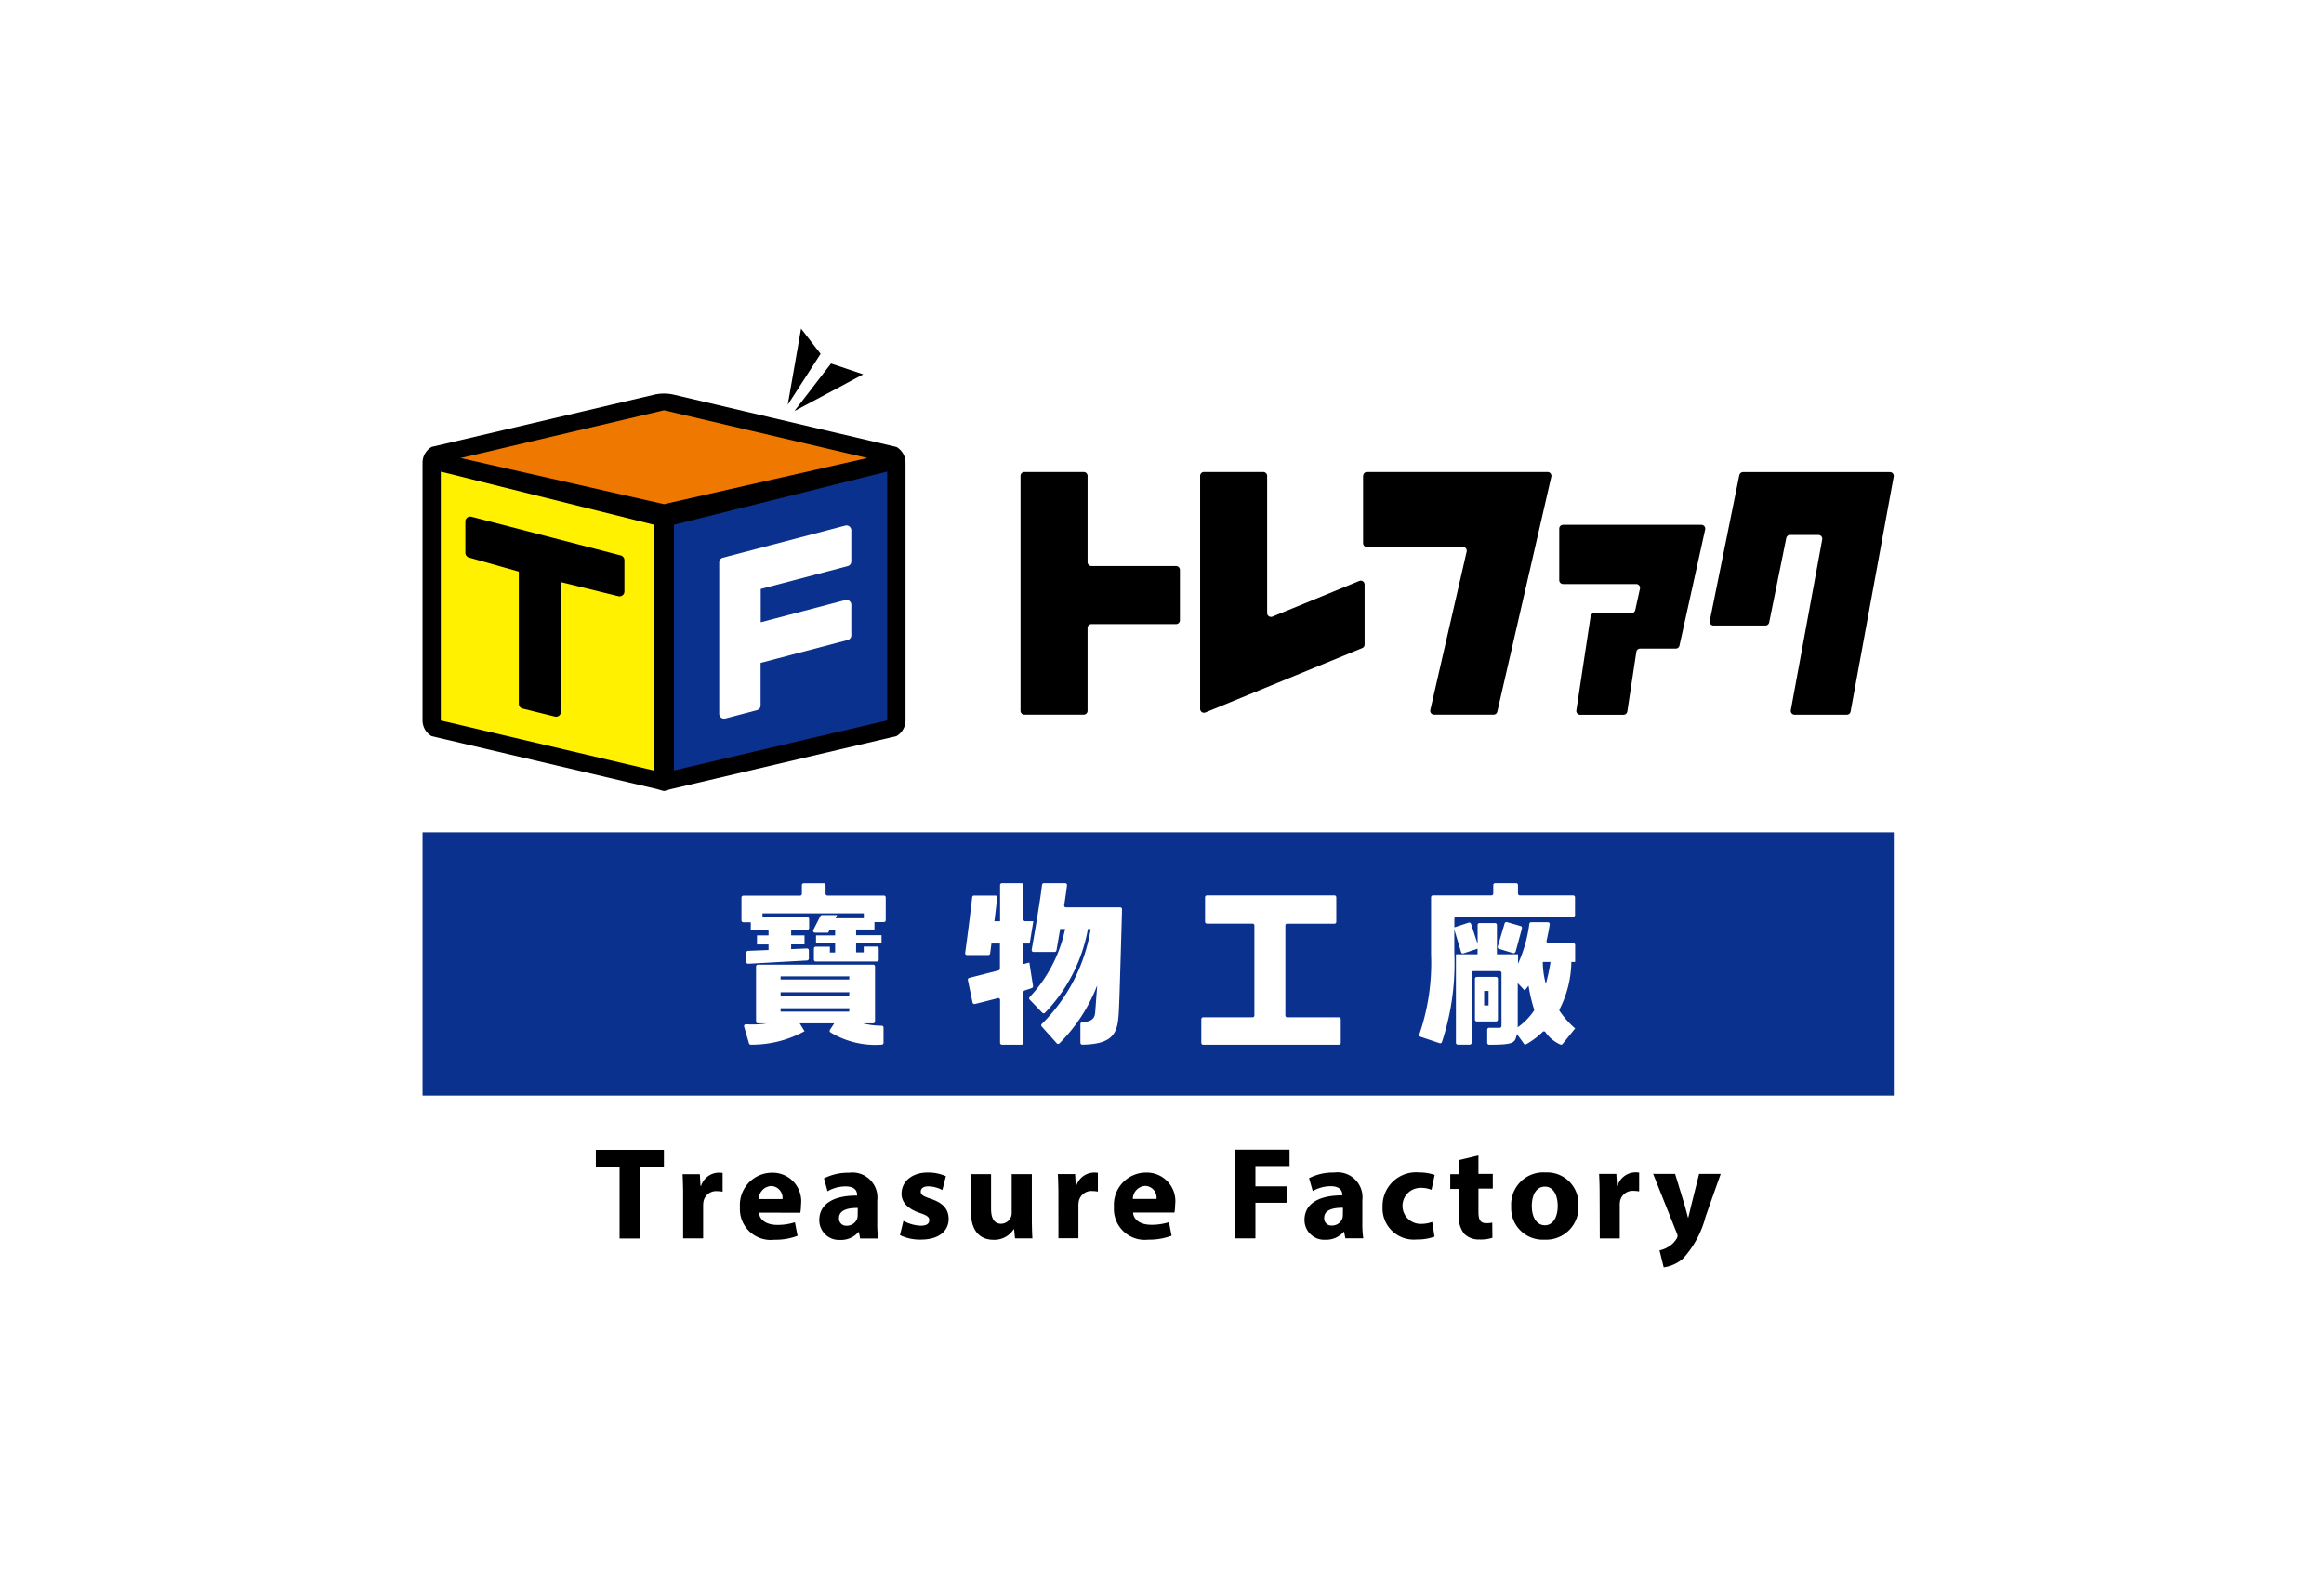 <svg xmlns="http://www.w3.org/2000/svg" xmlns:xlink="http://www.w3.org/1999/xlink" width="99" height="68" viewBox="0 0 99 68">
  <defs>
    <clipPath id="clip-path">
      <path id="パス_638" data-name="パス 638" d="M0,0H62.675V40H0Z" fill="none"/>
    </clipPath>
  </defs>
  <g id="グループ_586" data-name="グループ 586" transform="translate(-138 -947)">
    <path id="パス_626" data-name="パス 626" d="M0,0H99V68H0Z" transform="translate(138 947)" fill="#fff"/>
    <g id="グループ_436" data-name="グループ 436" transform="translate(156 961)" clip-path="url(#clip-path)">
      <path id="パス_627" data-name="パス 627" d="M11.1,36.922c0-.4-.011-.667-.023-.9h.735l.028.5h.023a.806.806,0,0,1,.74-.566.919.919,0,0,1,.179.011v.8a1.261,1.261,0,0,0-.23-.023.548.548,0,0,0-.582.432.992.992,0,0,0-.017.191v1.39H11.1Zm3.233.74c.028.352.376.521.774.521a2.417,2.417,0,0,0,.756-.112l.112.577a2.7,2.7,0,0,1-.993.168,1.315,1.315,0,0,1-1.461-1.394A1.373,1.373,0,0,1,14.9,35.958a1.216,1.216,0,0,1,1.222,1.368,2.018,2.018,0,0,1-.028.337Zm1-.582a.5.5,0,0,0-.482-.555.559.559,0,0,0-.527.555Zm3.307,1.681-.051-.275h-.017a.987.987,0,0,1-.785.337.84.84,0,0,1-.886-.842c0-.712.639-1.054,1.609-1.048v-.039c0-.146-.078-.353-.5-.353a1.546,1.546,0,0,0-.757.207L17.1,36.2a2.258,2.258,0,0,1,1.065-.241,1.066,1.066,0,0,1,1.205,1.183v.953a4.28,4.28,0,0,0,.039.667Zm-.1-1.3c-.448-.006-.8.1-.8.432a.306.306,0,0,0,.337.325.465.465,0,0,0,.442-.313.6.6,0,0,0,.017-.146Zm1.945.549a1.663,1.663,0,0,0,.735.207c.257,0,.364-.09.364-.23s-.084-.206-.4-.313c-.566-.191-.785-.5-.779-.824,0-.51.437-.9,1.116-.9a1.84,1.84,0,0,1,.773.157l-.151.589a1.343,1.343,0,0,0-.595-.157c-.208,0-.325.084-.325.224s.106.2.442.313c.522.179.74.443.746.847,0,.51-.4.886-1.188.886a1.938,1.938,0,0,1-.886-.191Zm5.47-.134c0,.358.011.65.023.88h-.74l-.039-.387h-.017a.978.978,0,0,1-.857.448c-.555,0-.965-.347-.965-1.194V36.02h.858v1.475c0,.4.129.639.426.639a.458.458,0,0,0,.453-.482V36.02h.858Zm1.131-.959c0-.4-.011-.667-.023-.9h.735l.028.5h.023a.806.806,0,0,1,.74-.566.919.919,0,0,1,.179.011v.8a1.262,1.262,0,0,0-.23-.023.548.548,0,0,0-.582.432.992.992,0,0,0-.017.191v1.39h-.851Zm3.181.74c.028.352.375.521.773.521a2.423,2.423,0,0,0,.757-.112l.112.577a2.7,2.7,0,0,1-.993.168,1.315,1.315,0,0,1-1.463-1.395,1.373,1.373,0,0,1,1.385-1.464,1.216,1.216,0,0,1,1.222,1.368,2.09,2.09,0,0,1-.028.337Zm1-.582a.5.5,0,0,0-.483-.555.559.559,0,0,0-.526.555Zm3.356-2.1h2.31v.7H35.48v.863h1.357v.7H35.48v1.519h-.857Zm4.686,3.778-.051-.275h-.017a.987.987,0,0,1-.785.337.84.84,0,0,1-.886-.842c0-.712.639-1.054,1.609-1.048v-.039c0-.146-.078-.353-.5-.353a1.546,1.546,0,0,0-.757.207l-.157-.549a2.258,2.258,0,0,1,1.065-.241,1.066,1.066,0,0,1,1.205,1.183v.953a4.279,4.279,0,0,0,.039.667Zm-.1-1.3c-.448-.006-.8.1-.8.432a.306.306,0,0,0,.336.325.465.465,0,0,0,.443-.313.6.6,0,0,0,.017-.146Zm3.9,1.228a2.087,2.087,0,0,1-.761.123,1.33,1.33,0,0,1-1.452-1.4,1.429,1.429,0,0,1,1.569-1.457,1.967,1.967,0,0,1,.65.106l-.134.633a1.178,1.178,0,0,0-.476-.083.768.768,0,0,0,.017,1.536,1.311,1.311,0,0,0,.488-.084Zm1.871-3.458v.785h.611v.627h-.611v.993c0,.33.078.482.337.482a1.376,1.376,0,0,0,.252-.023l.006.645a1.675,1.675,0,0,1-.555.073.887.887,0,0,1-.639-.235,1.136,1.136,0,0,1-.235-.813V36.649h-.367v-.627h.364v-.6Zm4.259,2.124a1.376,1.376,0,0,1-1.446,1.464,1.343,1.343,0,0,1-1.418-1.412,1.369,1.369,0,0,1,1.463-1.452,1.333,1.333,0,0,1,1.4,1.4m-1.985.028c0,.471.2.824.561.824.33,0,.543-.331.543-.824,0-.409-.157-.824-.543-.824-.41,0-.561.421-.561.824m2.889-.466c0-.4-.011-.667-.023-.9h.735l.028.5h.025a.806.806,0,0,1,.74-.566.916.916,0,0,1,.179.011v.8a1.256,1.256,0,0,0-.23-.023.548.548,0,0,0-.582.432A.992.992,0,0,0,51,37.37v1.39h-.851Zm3.216-.9.41,1.346c.045.163.1.364.134.51h.018c.039-.146.084-.353.123-.51l.337-1.346H55.3l-.639,1.805a4.2,4.2,0,0,1-.965,1.8,1.567,1.567,0,0,1-.824.375l-.179-.723a1.082,1.082,0,0,0,.37-.146.985.985,0,0,0,.353-.342.224.224,0,0,0,.045-.123.313.313,0,0,0-.039-.141l-1-2.507ZM16.124,0l-.567,3.243,1.4-2.169Zm2.649,1.947L17.4,1.485l-1.56,2.028Zm1.409,3.092L10.674,2.807a1.887,1.887,0,0,0-.776,0L.388,5.038A.775.775,0,0,0,0,5.71V16.689a.777.777,0,0,0,.387.672L9.9,19.593c.15.032.326.1.388.1s.252-.075.388-.1l9.509-2.233a.776.776,0,0,0,.389-.672V5.71a.775.775,0,0,0-.389-.672" transform="translate(0 0.001)"/>
      <path id="パス_628" data-name="パス 628" d="M12.284,11.771,20.95,9.805,12.285,7.772,3.619,9.806Z" transform="translate(-1.999 -4.293)" fill="#ee7800"/>
      <path id="パス_629" data-name="パス 629" d="M23.929,15.872V26.339l9.082-2.133v-10.6Z" transform="translate(-13.217 -7.517)" fill="#0b318f"/>
      <path id="パス_630" data-name="パス 630" d="M10.817,15.874,1.735,13.611v10.6l9.082,2.133Z" transform="translate(-0.958 -7.518)" fill="#fff100"/>
      <path id="パス_631" data-name="パス 631" d="M10.7,19.543l-6.36-1.649a.209.209,0,0,0-.26.2v1.338a.21.21,0,0,0,.152.2l2.125.6v5.634a.207.207,0,0,0,.158.2l1.378.34a.188.188,0,0,0,.049.006.208.208,0,0,0,.208-.208V20.679l2.448.6a.207.207,0,0,0,.258-.2V19.744a.209.209,0,0,0-.155-.2" transform="translate(-2.256 -9.88)"/>
      <path id="パス_632" data-name="パス 632" d="M33.7,20.464a.207.207,0,0,0,.155-.2V18.939a.206.206,0,0,0-.26-.2l-5.212,1.367a.209.209,0,0,0-.155.2v6.447a.206.206,0,0,0,.207.207.218.218,0,0,0,.053-.006l1.348-.355a.206.206,0,0,0,.155-.2V24.586l3.709-.974a.206.206,0,0,0,.155-.2v-1.3a.205.205,0,0,0-.08-.164.207.207,0,0,0-.179-.037l-3.6.945V21.437Z" transform="translate(-15.59 -10.346)" fill="#fff"/>
      <path id="パス_633" data-name="パス 633" d="M0,47.932H62.675V59.149H0Z" transform="translate(-0.001 -26.474)" fill="#0b318f"/>
      <path id="パス_634" data-name="パス 634" d="M65.347,54.5h2.015a.079.079,0,0,0,.079-.08V53.373a.079.079,0,0,0-.079-.08H61.932a.08.08,0,0,0-.08.08v1.043a.08.08,0,0,0,.08.08h1.941a.079.079,0,0,1,.08.079v3.833a.079.079,0,0,1-.08.079h-2.1a.08.08,0,0,0-.081.08v1.01a.079.079,0,0,0,.08.079h5.78a.079.079,0,0,0,.08-.079v-1.01a.08.08,0,0,0-.08-.08h-2.2a.08.08,0,0,1-.08-.079V54.574a.08.08,0,0,1,.08-.079m-10.88,2.746a.077.077,0,0,0,.051-.086l-.157-1-.255.066v-.877h.269l.156-.95h-.344a.079.079,0,0,1-.08-.08V52.852a.079.079,0,0,0-.08-.079h-.833a.08.08,0,0,0-.08.079v1.541h-.242c.045-.364.09-.73.121-1.007a.078.078,0,0,0-.08-.086h-.908a.078.078,0,0,0-.079.069c-.076.706-.249,2.025-.3,2.377a.079.079,0,0,0,.08.09h.906a.078.078,0,0,0,.078-.068l.056-.424h.362v1.069a.078.078,0,0,1-.06.077l-1.25.318a.078.078,0,0,0-.056.092l.2.959a.082.082,0,0,0,.1.061c.365-.09.689-.172.972-.248a.077.077,0,0,1,.1.077v1.827a.08.08,0,0,0,.08.079h.833a.079.079,0,0,0,.08-.079V57.419a.082.082,0,0,1,.057-.077c.144-.045.246-.079.3-.1" transform="translate(-28.517 -29.148)" fill="#fff"/>
      <path id="パス_635" data-name="パス 635" d="M44.136,52.773H43.23a.077.077,0,0,0-.079.068c-.084.733-.37,2.368-.442,2.772a.078.078,0,0,0,.078.09h.9a.078.078,0,0,0,.078-.064c.025-.14.086-.492.158-.915h.212a6.049,6.049,0,0,1-1.51,2.9.077.077,0,0,0,0,.111l.537.558a.08.08,0,0,0,.109.008,6.941,6.941,0,0,0,1.835-3.574h.117a7.344,7.344,0,0,1-2.079,4.041.076.076,0,0,0-.008.111l.641.716a.077.077,0,0,0,.112.006A7.066,7.066,0,0,0,45.5,57.127q-.042.585-.087,1.169c-.024.278-.214.385-.55.4a.08.08,0,0,0-.078.078v.8a.082.082,0,0,0,.083.08c1.53-.022,1.522-.675,1.567-1.69.023-.492.09-2.913.124-4.08a.077.077,0,0,0-.08-.08H44.173a.08.08,0,0,1-.079-.093c.051-.324.095-.627.121-.851a.078.078,0,0,0-.079-.086m-8.1,5.89V56.324a.079.079,0,0,0-.08-.08H31.048a.079.079,0,0,0-.08.08v2.341a.079.079,0,0,0,.08.081h.367a3.776,3.776,0,0,1-.874.038.078.078,0,0,0-.081.1l.207.713a.077.077,0,0,0,.075.057,4.689,4.689,0,0,0,2.291-.573l-.206-.337H34.3l-.182.276a.081.081,0,0,0,.015.107,3.688,3.688,0,0,0,2.188.526.078.078,0,0,0,.077-.08v-.648a.08.08,0,0,0-.077-.08,3.193,3.193,0,0,1-.8-.1h.434a.079.079,0,0,0,.08-.08m-1.1-.419H32.014V58.1h2.929Zm0-.685H32.014V57.42h2.929Zm0-.684H32.014v-.134h2.929Zm-1.092-4.1H33a.079.079,0,0,0-.08.079v.369a.079.079,0,0,1-.079.08H30.426a.079.079,0,0,0-.079.08v.973a.079.079,0,0,0,.079.08h.318v.33H31.5V55h-.492v.383H31.5v.238l-.871.035a.08.08,0,0,0-.077.08v.39a.08.08,0,0,0,.084.08l2.507-.14a.08.08,0,0,0,.075-.079v-.352a.079.079,0,0,0-.083-.08l-.672.027v-.2h.57V55h-.569v-.239h.687a.08.08,0,0,0,.079-.08V54.3a.079.079,0,0,0-.079-.08H31.243v-.161h4.316v.209H34.353l.067-.134h-.642a.08.08,0,0,0-.071.045l-.3.588a.079.079,0,0,0,.071.115h.562l.069-.134h.228V55h-.814v.338h.814v.39h-.224v-.249h-.6a.08.08,0,0,0-.08.08v.473a.08.08,0,0,0,.08.079h2.6a.079.079,0,0,0,.08-.079v-.478a.079.079,0,0,0-.08-.08h-.558v.249h-.325v-.39h1.083V54.99H35.231v-.244h.781V54.43h.4a.08.08,0,0,0,.08-.08V53.38a.08.08,0,0,0-.08-.08H34.009a.079.079,0,0,1-.08-.08v-.368a.08.08,0,0,0-.08-.079M62.49,56.766h-.818a.08.08,0,0,0-.08.079v1.739a.08.08,0,0,0,.08.08h.818a.08.08,0,0,0,.08-.08V56.847a.079.079,0,0,0-.08-.079m-.318,1.215h-.188v-.618h.188ZM63.323,55.7l.271-1a.079.079,0,0,0-.055-.1l-.582-.167a.08.08,0,0,0-.1.054l-.294.985a.08.08,0,0,0,.053.1l.6.182a.08.08,0,0,0,.1-.056" transform="translate(-16.761 -29.148)" fill="#fff"/>
      <path id="パス_636" data-name="パス 636" d="M101.386,53.293H99.119a.079.079,0,0,1-.079-.079v-.361a.08.08,0,0,0-.08-.08h-.892a.079.079,0,0,0-.08.08v.361a.079.079,0,0,1-.08.079h-2.49a.08.08,0,0,0-.08.08v2.443a9.357,9.357,0,0,1-.5,3.4.077.077,0,0,0,.047.1l.815.274a.079.079,0,0,0,.1-.045,10.7,10.7,0,0,0,.528-3.823v-.973l.29.963a.08.08,0,0,0,.1.052l.6-.2v.239h-.921v3.769a.079.079,0,0,0,.079.08h.509a.079.079,0,0,0,.079-.08V56.6a.08.08,0,0,1,.08-.08h1.114a.08.08,0,0,1,.08.08v2.255a.08.08,0,0,1-.08.08h-.448a.08.08,0,0,0-.08.08v.561a.082.082,0,0,0,.083.08c1.091,0,1.089-.081,1.183-.452.141.191.24.326.294.407a.076.076,0,0,0,.1.024,3.3,3.3,0,0,0,.7-.525.078.078,0,0,1,.119.009,1.522,1.522,0,0,0,.633.527.083.083,0,0,0,.1-.025l.534-.661c-.045-.035-.083-.072-.124-.108a3.98,3.98,0,0,1-.533-.627.077.077,0,0,1-.006-.082,4.566,4.566,0,0,0,.5-2.015h.162v-.722a.079.079,0,0,0-.079-.08h-1.061a.079.079,0,0,1-.077-.1c.052-.231.1-.464.134-.7a.081.081,0,0,0-.08-.09h-.71a.079.079,0,0,0-.078.068,5.917,5.917,0,0,1-.481,1.7v-.4h-.9V54.554a.079.079,0,0,0-.08-.08h-.663a.079.079,0,0,0-.079.08v.806l-.281-.854a.08.08,0,0,0-.1-.051l-.61.2v-.367a.08.08,0,0,1,.08-.08h4.981a.079.079,0,0,0,.079-.08v-.754a.08.08,0,0,0-.079-.08M100.1,56.128h.327a8.116,8.116,0,0,1-.2.934,3.487,3.487,0,0,1-.129-.934m-1.068,2.717V57.03l.3.32.16-.211a6.83,6.83,0,0,0,.235,1.005.082.082,0,0,1-.011.071,2.7,2.7,0,0,1-.689.7Z" transform="translate(-52.376 -29.148)" fill="#fff"/>
      <path id="パス_637" data-name="パス 637" d="M37.272,13.646H34.744a.164.164,0,0,0-.164.164V23.818a.164.164,0,0,0,.164.163h2.528a.164.164,0,0,0,.164-.163V20.289a.164.164,0,0,1,.163-.164h3.607a.164.164,0,0,0,.164-.163V17.815a.164.164,0,0,0-.164-.164H37.6a.164.164,0,0,1-.163-.163V13.81a.164.164,0,0,0-.164-.164m11.9.164v2.865a.164.164,0,0,0,.164.164h4.087a.163.163,0,0,1,.16.2l-1.547,6.742a.164.164,0,0,0,.16.2h2.534a.164.164,0,0,0,.16-.128l2.3-10.008a.164.164,0,0,0-.16-.2h-7.69a.164.164,0,0,0-.164.164m-4.251-.164H42.395a.164.164,0,0,0-.164.164v9.927a.164.164,0,0,0,.226.152l6.681-2.742a.164.164,0,0,0,.1-.152V18.439a.164.164,0,0,0-.226-.152l-3.7,1.519a.164.164,0,0,1-.226-.152V13.81a.164.164,0,0,0-.164-.164m20.278.132-1.258,6.208a.163.163,0,0,0,.16.2h2.21a.164.164,0,0,0,.16-.132l.728-3.593a.164.164,0,0,1,.16-.132H68.57a.163.163,0,0,1,.161.193l-1.337,7.268a.164.164,0,0,0,.161.194h2.225a.164.164,0,0,0,.161-.134l1.835-10.008a.164.164,0,0,0-.162-.193H65.362a.164.164,0,0,0-.16.132m-7.673,2.28v2.194a.164.164,0,0,0,.164.163h3.114a.164.164,0,0,1,.16.2l-.2.911a.163.163,0,0,1-.16.128H59.028a.164.164,0,0,0-.163.14l-.607,4a.164.164,0,0,0,.163.189h1.845a.164.164,0,0,0,.163-.14l.385-2.539a.165.165,0,0,1,.163-.139h1.514a.163.163,0,0,0,.16-.129l1.094-4.943a.164.164,0,0,0-.16-.2H57.693a.164.164,0,0,0-.164.164M17.5,43.237H16.489v-.716h2.9v.716h-1.03V46.3H17.5Z" transform="translate(-9.107 -7.537)"/>
    </g>
  </g>
</svg>
